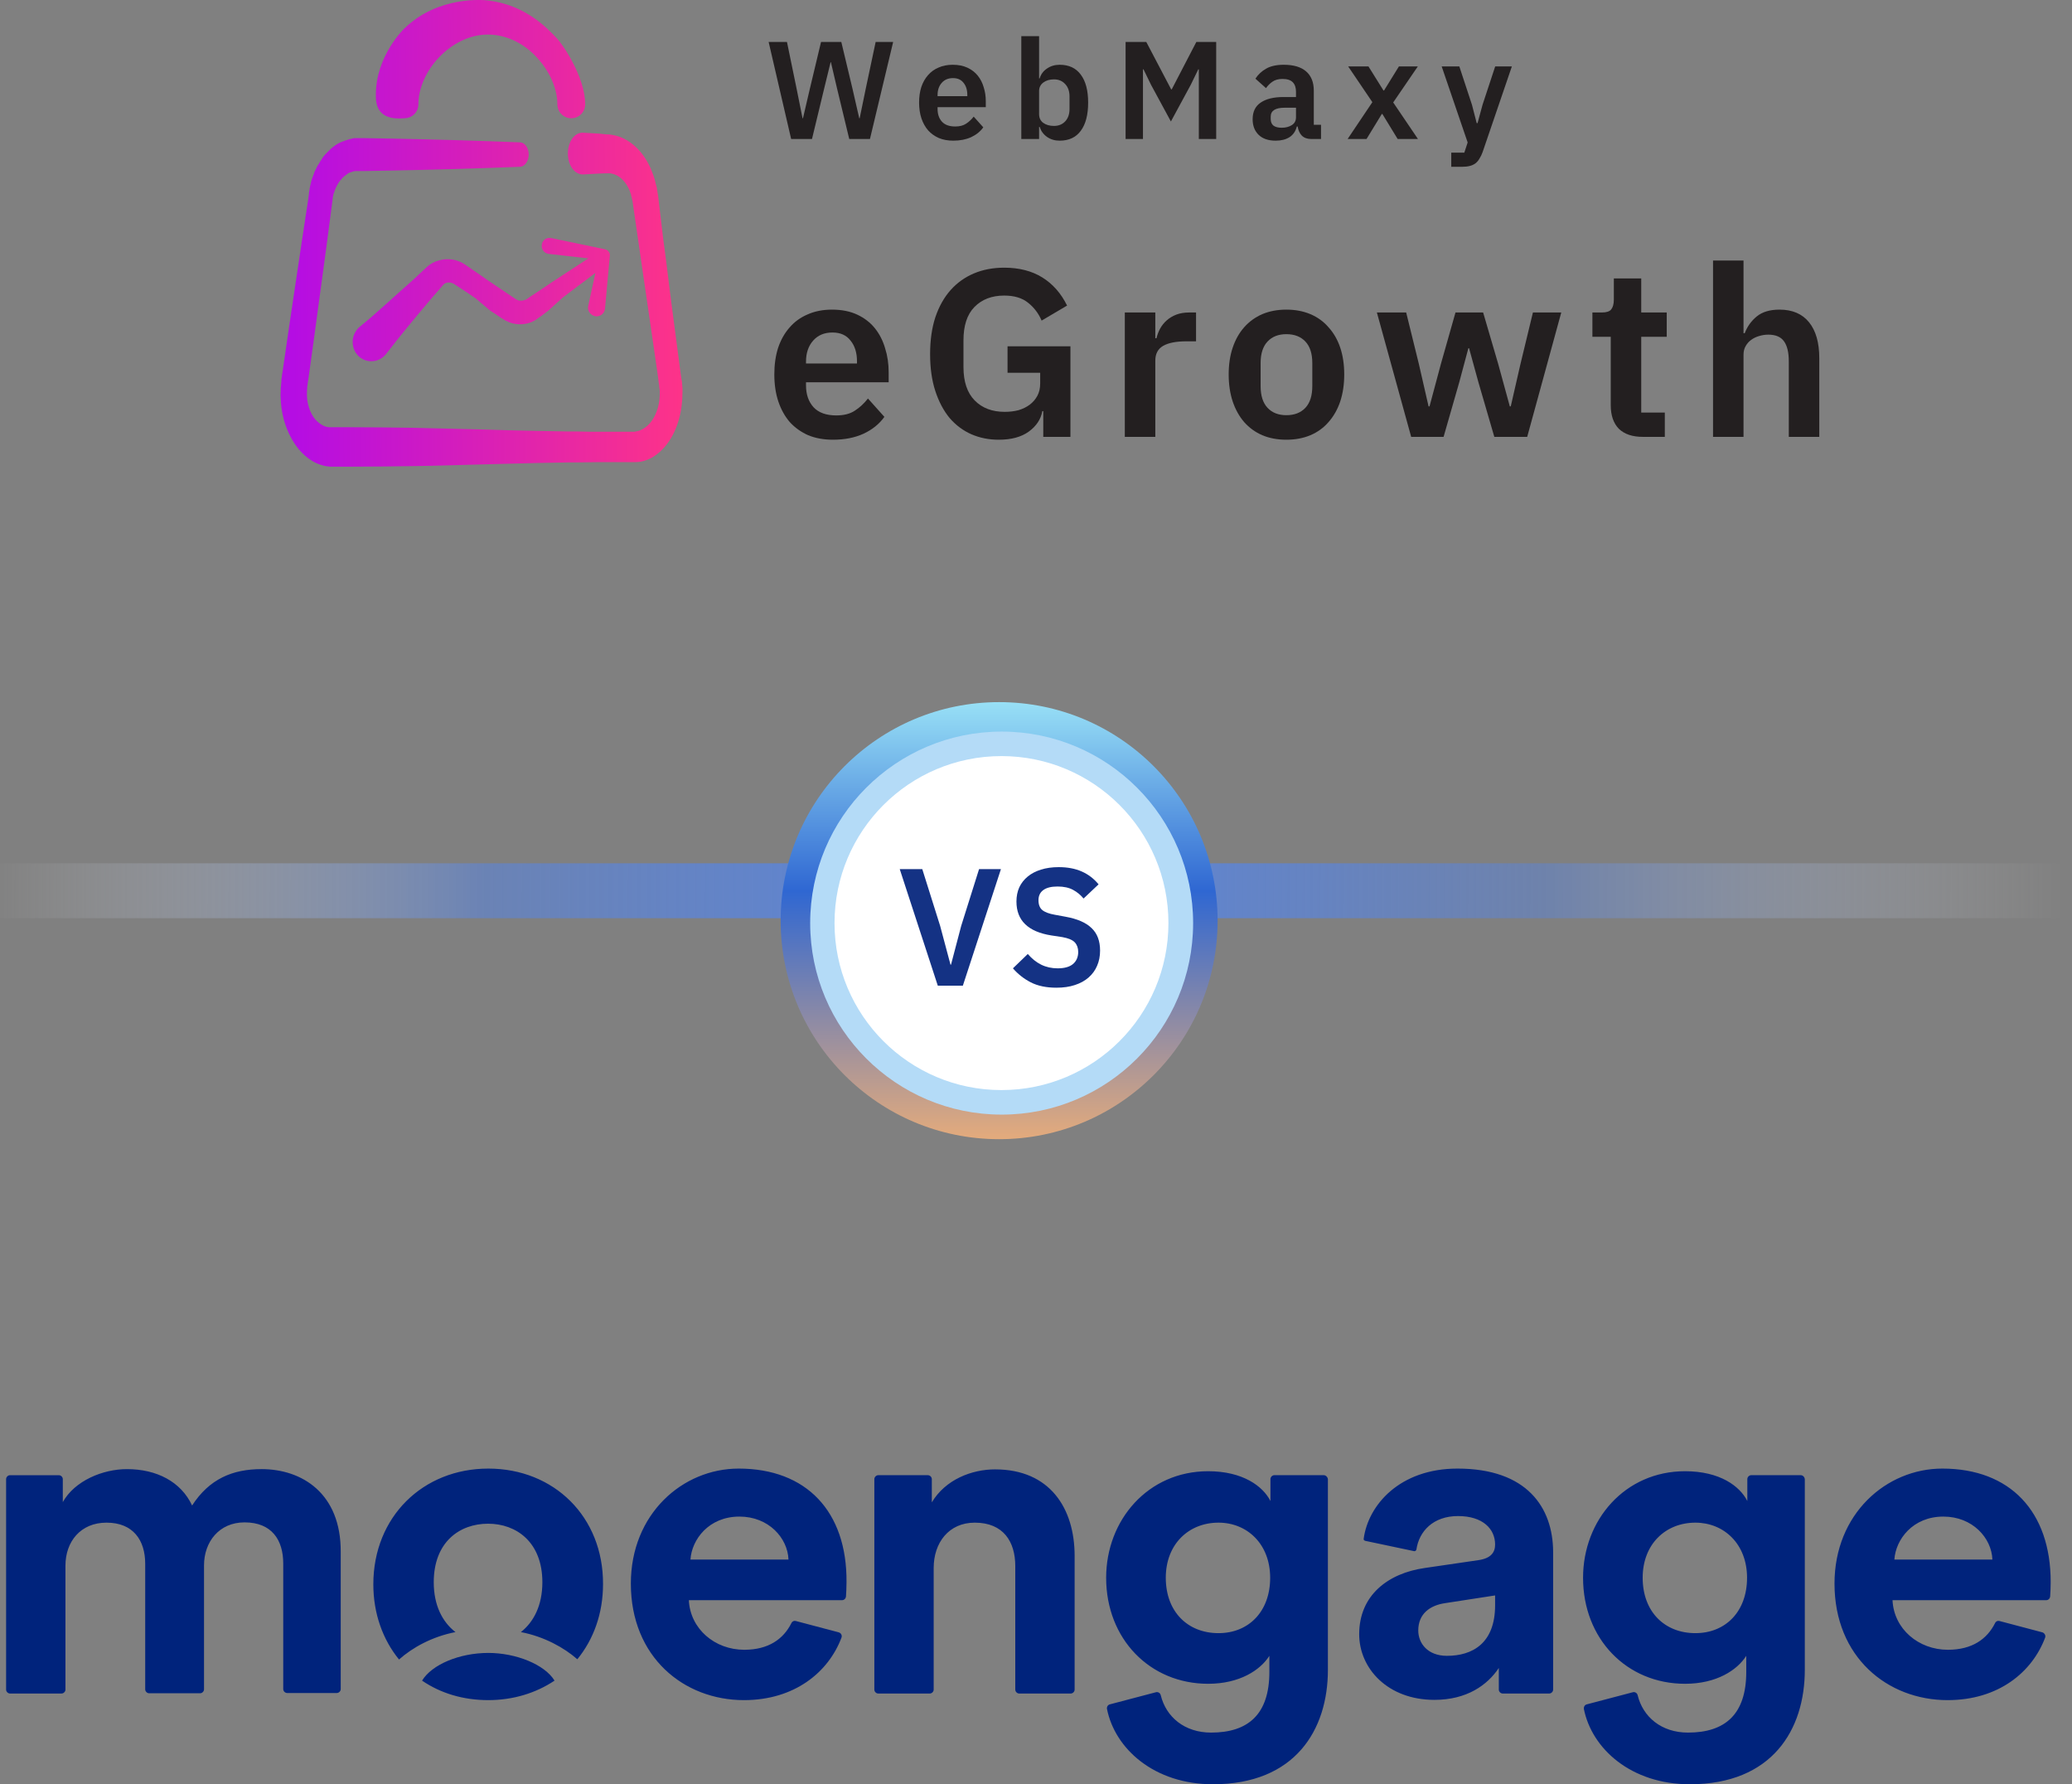 <svg width="151" height="130" viewBox="0 0 151 130" fill="none" xmlns="http://www.w3.org/2000/svg">
<rect x="0" y="0" width="151" height="130" fill="#808080" stroke="none"/>
<path d="M60.701 32.038C60.029 32.038 59.428 31.928 58.895 31.709C58.374 31.477 57.929 31.159 57.558 30.754C57.199 30.337 56.922 29.839 56.725 29.261C56.528 28.67 56.43 28.011 56.43 27.281C56.43 26.564 56.522 25.916 56.708 25.337C56.904 24.758 57.182 24.266 57.541 23.861C57.9 23.444 58.34 23.126 58.86 22.906C59.381 22.675 59.971 22.559 60.631 22.559C61.337 22.559 61.951 22.68 62.472 22.924C62.992 23.167 63.421 23.497 63.756 23.913C64.092 24.33 64.341 24.816 64.503 25.372C64.677 25.916 64.763 26.5 64.763 27.125V27.854H58.739V28.08C58.739 28.74 58.924 29.272 59.294 29.677C59.665 30.071 60.215 30.267 60.944 30.267C61.499 30.267 61.951 30.152 62.298 29.92C62.657 29.689 62.975 29.394 63.253 29.035L64.451 30.372C64.08 30.892 63.571 31.303 62.923 31.604C62.286 31.894 61.546 32.038 60.701 32.038ZM60.666 24.226C60.076 24.226 59.607 24.422 59.26 24.816C58.912 25.209 58.739 25.719 58.739 26.344V26.483H62.454V26.326C62.454 25.701 62.298 25.198 61.985 24.816C61.684 24.422 61.245 24.226 60.666 24.226Z" fill="#231F20"/>
<path d="M76.03 29.955H75.961C75.857 30.545 75.527 31.043 74.971 31.448C74.427 31.842 73.698 32.038 72.784 32.038C72.066 32.038 71.4 31.905 70.787 31.639C70.185 31.373 69.658 30.979 69.207 30.459C68.767 29.926 68.42 29.272 68.165 28.497C67.911 27.721 67.783 26.824 67.783 25.806C67.783 24.787 67.911 23.89 68.165 23.114C68.432 22.327 68.802 21.668 69.276 21.135C69.751 20.603 70.318 20.198 70.978 19.92C71.638 19.642 72.373 19.503 73.183 19.503C74.271 19.503 75.197 19.741 75.961 20.215C76.725 20.69 77.326 21.372 77.766 22.264L75.909 23.358C75.689 22.837 75.359 22.403 74.919 22.055C74.491 21.708 73.912 21.535 73.183 21.535C72.28 21.535 71.557 21.812 71.013 22.368C70.48 22.912 70.214 23.722 70.214 24.799V26.743C70.214 27.808 70.486 28.618 71.03 29.174C71.574 29.729 72.303 30.007 73.218 30.007C73.576 30.007 73.912 29.967 74.225 29.886C74.537 29.793 74.809 29.66 75.041 29.486C75.272 29.313 75.457 29.099 75.596 28.844C75.735 28.589 75.805 28.288 75.805 27.941V27.16H73.426V25.233H78.009V31.83H76.03V29.955Z" fill="#231F20"/>
<path d="M81.972 31.83V22.767H84.195V24.642H84.281C84.339 24.399 84.426 24.168 84.542 23.948C84.669 23.716 84.831 23.514 85.028 23.34C85.225 23.167 85.456 23.028 85.722 22.924C86 22.819 86.318 22.767 86.677 22.767H87.163V24.868H86.469C85.716 24.868 85.149 24.978 84.767 25.198C84.385 25.418 84.195 25.777 84.195 26.274V31.83H81.972Z" fill="#231F20"/>
<path d="M93.744 32.038C93.096 32.038 92.511 31.928 91.99 31.709C91.481 31.489 91.041 31.17 90.671 30.754C90.312 30.337 90.034 29.839 89.838 29.261C89.641 28.67 89.542 28.011 89.542 27.281C89.542 26.552 89.641 25.898 89.838 25.319C90.034 24.741 90.312 24.249 90.671 23.844C91.041 23.427 91.481 23.109 91.99 22.889C92.511 22.669 93.096 22.559 93.744 22.559C94.392 22.559 94.977 22.669 95.497 22.889C96.018 23.109 96.458 23.427 96.817 23.844C97.187 24.249 97.471 24.741 97.668 25.319C97.864 25.898 97.963 26.552 97.963 27.281C97.963 28.011 97.864 28.67 97.668 29.261C97.471 29.839 97.187 30.337 96.817 30.754C96.458 31.17 96.018 31.489 95.497 31.709C94.977 31.928 94.392 32.038 93.744 32.038ZM93.744 30.25C94.334 30.25 94.797 30.071 95.133 29.712C95.469 29.353 95.636 28.826 95.636 28.132V26.448C95.636 25.765 95.469 25.244 95.133 24.885C94.797 24.527 94.334 24.347 93.744 24.347C93.165 24.347 92.708 24.527 92.372 24.885C92.037 25.244 91.869 25.765 91.869 26.448V28.132C91.869 28.826 92.037 29.353 92.372 29.712C92.708 30.071 93.165 30.25 93.744 30.25Z" fill="#231F20"/>
<path d="M100.342 22.767H102.477L103.397 26.5L104.109 29.608H104.179L105.012 26.5L106.071 22.767H108.085L109.179 26.5L110.03 29.608H110.099L110.811 26.5L111.714 22.767H113.78L111.297 31.83H108.901L107.738 27.837L107.061 25.372H107.009L106.349 27.837L105.203 31.83H102.842L100.342 22.767Z" fill="#231F20"/>
<path d="M119.729 31.83C118.965 31.83 118.381 31.633 117.975 31.24C117.582 30.835 117.385 30.262 117.385 29.521V24.538H116.048V22.767H116.743C117.078 22.767 117.304 22.692 117.42 22.542C117.547 22.38 117.611 22.142 117.611 21.83V20.285H119.607V22.767H121.465V24.538H119.607V30.059H121.326V31.83H119.729Z" fill="#231F20"/>
<path d="M124.84 18.982H127.062V24.278H127.149C127.334 23.792 127.623 23.387 128.017 23.062C128.422 22.727 128.977 22.559 129.683 22.559C130.621 22.559 131.339 22.866 131.836 23.479C132.334 24.093 132.583 24.966 132.583 26.101V31.83H130.361V26.326C130.361 25.678 130.245 25.192 130.013 24.868C129.782 24.544 129.4 24.382 128.867 24.382C128.636 24.382 128.41 24.417 128.19 24.486C127.982 24.544 127.791 24.637 127.617 24.764C127.455 24.88 127.322 25.03 127.218 25.215C127.114 25.389 127.062 25.597 127.062 25.84V31.83H124.84V18.982Z" fill="#231F20"/>
<path d="M57.656 10.127L56.016 3.058H57.352L58.051 6.451L58.487 8.618H58.517L59.023 6.451L59.834 3.058H61.312L62.123 6.451L62.619 8.618H62.649L63.095 6.451L63.814 3.058H65.09L63.399 10.127H61.89L60.988 6.39L60.553 4.527H60.533L60.077 6.39L59.175 10.127H57.656Z" fill="#231F20"/>
<path d="M69.471 10.249C69.08 10.249 68.729 10.185 68.418 10.056C68.114 9.921 67.854 9.736 67.638 9.499C67.429 9.256 67.267 8.966 67.152 8.628C67.037 8.284 66.98 7.899 66.98 7.474C66.98 7.055 67.034 6.677 67.142 6.34C67.257 6.002 67.419 5.715 67.628 5.479C67.838 5.236 68.094 5.05 68.398 4.922C68.702 4.787 69.046 4.719 69.431 4.719C69.843 4.719 70.201 4.79 70.504 4.932C70.808 5.074 71.058 5.266 71.254 5.509C71.45 5.752 71.595 6.036 71.689 6.36C71.791 6.677 71.841 7.018 71.841 7.383V7.808H68.327V7.94C68.327 8.325 68.435 8.635 68.651 8.871C68.867 9.101 69.188 9.216 69.613 9.216C69.937 9.216 70.201 9.148 70.403 9.013C70.612 8.878 70.798 8.706 70.96 8.497L71.659 9.277C71.443 9.58 71.146 9.82 70.768 9.996C70.396 10.164 69.964 10.249 69.471 10.249ZM69.451 5.691C69.107 5.691 68.833 5.806 68.631 6.036C68.428 6.265 68.327 6.562 68.327 6.927V7.008H70.494V6.917C70.494 6.552 70.403 6.259 70.221 6.036C70.045 5.806 69.789 5.691 69.451 5.691Z" fill="#231F20"/>
<path d="M74.429 2.633H75.725V5.712H75.766C75.86 5.408 76.039 5.168 76.302 4.993C76.566 4.81 76.873 4.719 77.224 4.719C77.899 4.719 78.412 4.959 78.763 5.438C79.121 5.911 79.3 6.589 79.3 7.474C79.3 8.365 79.121 9.05 78.763 9.53C78.412 10.009 77.899 10.249 77.224 10.249C76.873 10.249 76.566 10.158 76.302 9.975C76.046 9.793 75.867 9.55 75.766 9.246H75.725V10.127H74.429V2.633ZM76.809 9.175C77.146 9.175 77.42 9.064 77.629 8.841C77.838 8.618 77.943 8.318 77.943 7.94V7.028C77.943 6.65 77.838 6.35 77.629 6.127C77.42 5.897 77.146 5.783 76.809 5.783C76.498 5.783 76.238 5.86 76.029 6.015C75.826 6.171 75.725 6.377 75.725 6.633V8.314C75.725 8.591 75.826 8.804 76.029 8.952C76.238 9.101 76.498 9.175 76.809 9.175Z" fill="#231F20"/>
<path d="M87.366 5.053H87.326L86.779 6.177L85.331 8.851L83.882 6.177L83.336 5.053H83.295V10.127H82.029V3.058H83.538L85.351 6.512H85.391L87.184 3.058H88.632V10.127H87.366V5.053Z" fill="#231F20"/>
<path d="M95.552 10.127C95.269 10.127 95.042 10.046 94.874 9.884C94.712 9.715 94.61 9.493 94.57 9.216H94.509C94.421 9.56 94.242 9.82 93.972 9.996C93.702 10.164 93.368 10.249 92.97 10.249C92.43 10.249 92.014 10.107 91.724 9.823C91.434 9.54 91.288 9.162 91.288 8.689C91.288 8.142 91.484 7.737 91.876 7.474C92.267 7.204 92.825 7.069 93.547 7.069H94.448V6.684C94.448 6.387 94.371 6.157 94.215 5.995C94.06 5.833 93.81 5.752 93.466 5.752C93.162 5.752 92.916 5.82 92.727 5.955C92.544 6.083 92.389 6.238 92.261 6.421L91.491 5.732C91.687 5.428 91.947 5.185 92.271 5.003C92.595 4.814 93.024 4.719 93.557 4.719C94.273 4.719 94.816 4.881 95.188 5.205C95.559 5.529 95.745 5.995 95.745 6.603V9.094H96.271V10.127H95.552ZM93.405 9.307C93.695 9.307 93.942 9.243 94.144 9.115C94.347 8.986 94.448 8.797 94.448 8.547V7.849H93.618C92.943 7.849 92.605 8.065 92.605 8.497V8.669C92.605 8.885 92.672 9.047 92.808 9.155C92.949 9.256 93.148 9.307 93.405 9.307Z" fill="#231F20"/>
<path d="M98.21 10.127L100.013 7.443L98.251 4.841H99.729L100.823 6.593H100.864L101.947 4.841H103.325L101.532 7.464L103.335 10.127H101.856L100.742 8.304H100.702L99.588 10.127H98.21Z" fill="#231F20"/>
<path d="M108.964 4.841H110.179L108.052 11.069C107.985 11.258 107.907 11.42 107.819 11.555C107.738 11.697 107.64 11.812 107.526 11.9C107.411 11.987 107.272 12.052 107.11 12.092C106.948 12.133 106.759 12.153 106.543 12.153H105.763V11.12H106.715L106.958 10.38L105.065 4.841H106.351L107.272 7.636L107.617 8.973H107.678L108.042 7.636L108.964 4.841Z" fill="#231F20"/>
<path fill-rule="evenodd" clip-rule="evenodd" d="M30.491 7.603C30.491 6.466 31.029 5.185 32 4.172C32.951 3.18 34.212 2.518 35.556 2.518C36.899 2.518 38.181 3.159 39.111 4.172C40.062 5.185 40.62 6.466 40.62 7.603C40.62 8.161 41.075 8.616 41.633 8.616C42.191 8.616 42.646 8.161 42.646 7.603C42.646 5.578 40.951 3.159 40.579 2.787C39.855 2.022 38.264 0.348 35.576 0.038C35.287 -0.004 31.938 -0.334 29.458 2.084C29.458 2.084 27.391 4.048 27.391 6.901C27.391 7.459 27.391 8.802 29.458 8.616C30.037 8.616 30.491 8.161 30.491 7.603ZM43.617 9.732L42.48 9.67C42.46 9.67 42.439 9.67 42.418 9.67C41.819 9.691 41.364 10.394 41.385 11.241C41.406 12.089 41.902 12.73 42.501 12.709L43.638 12.647L44.196 12.626H44.258H44.3H44.32H44.403H44.444H44.486L44.568 12.647C45.044 12.73 45.498 13.102 45.788 13.681C45.87 13.825 45.912 13.97 45.974 14.135C45.974 14.156 45.995 14.197 45.995 14.218V14.239C45.995 14.239 45.995 14.239 45.995 14.259C45.995 14.28 45.995 14.301 46.015 14.301C46.015 14.321 46.036 14.342 46.036 14.383L46.056 14.507L46.077 14.569L46.098 14.673L46.325 16.244L46.553 17.815L46.78 19.386L47.235 22.507L47.69 25.628L47.917 27.199L48.02 27.985L48.041 28.088C48.041 28.109 48.041 28.109 48.041 28.13C48.041 28.15 48.041 28.171 48.041 28.192L48.062 28.336L48.082 28.481C48.082 28.502 48.082 28.502 48.082 28.522V28.543V28.564C48.082 28.584 48.082 28.605 48.082 28.626C48.082 28.998 48.041 29.37 47.938 29.721C47.834 30.073 47.69 30.403 47.503 30.651C47.317 30.92 47.09 31.127 46.821 31.271C46.697 31.334 46.573 31.395 46.429 31.416C46.367 31.437 46.304 31.437 46.222 31.457H46.118H45.974H43.7C43.163 31.457 42.625 31.457 42.088 31.437C41.881 31.437 41.654 31.437 41.447 31.437L40.31 31.416L39.173 31.395C37.85 31.375 36.527 31.334 35.204 31.292C33.509 31.251 31.794 31.209 30.099 31.168C28.59 31.147 27.081 31.127 25.572 31.127H24.435H24.145H24.042C24.021 31.127 24.001 31.127 23.98 31.127C23.959 31.127 23.959 31.127 23.939 31.127C23.815 31.106 23.711 31.085 23.587 31.023C23.36 30.92 23.153 30.755 22.967 30.548C22.781 30.321 22.636 30.052 22.533 29.742C22.43 29.432 22.368 29.101 22.368 28.77C22.368 28.605 22.368 28.439 22.388 28.253V28.212V28.192V28.171L22.409 28.067L22.43 27.881L22.492 27.489L22.926 24.347L23.773 18.084L24.187 14.941L24.207 14.755L24.228 14.652V14.611C24.228 14.59 24.228 14.59 24.228 14.59C24.228 14.59 24.228 14.59 24.228 14.569L24.249 14.445V14.383L24.269 14.321L24.29 14.197C24.29 14.177 24.311 14.135 24.311 14.115C24.311 14.094 24.311 14.094 24.331 14.073C24.331 14.053 24.352 14.032 24.352 14.011C24.352 13.991 24.373 13.97 24.373 13.949L24.414 13.825C24.538 13.515 24.703 13.226 24.91 13.019C25.014 12.895 25.117 12.812 25.241 12.73L25.324 12.668L25.344 12.647C25.365 12.626 25.386 12.626 25.406 12.606C25.427 12.606 25.448 12.585 25.468 12.585C25.51 12.564 25.551 12.544 25.592 12.544L25.696 12.502L25.799 12.482C25.84 12.461 25.902 12.461 25.944 12.461C25.964 12.461 25.985 12.461 26.006 12.461H26.026C26.026 12.461 26.047 12.461 26.068 12.461H26.13H26.274H26.564L28.838 12.42C31.856 12.358 34.894 12.275 37.912 12.151C38.243 12.13 38.512 11.758 38.532 11.283C38.532 10.787 38.264 10.394 37.912 10.373C34.894 10.249 31.856 10.166 28.838 10.104L26.564 10.063H26.274H26.13H26.068C26.047 10.063 26.026 10.063 26.006 10.063H25.985C25.964 10.063 25.944 10.063 25.944 10.063C25.84 10.063 25.737 10.063 25.634 10.104L25.448 10.146L25.262 10.208C25.158 10.229 25.076 10.27 24.972 10.311C24.952 10.311 24.931 10.332 24.91 10.332C24.869 10.353 24.828 10.373 24.765 10.394C24.745 10.394 24.745 10.415 24.724 10.415L24.683 10.435C24.642 10.456 24.6 10.477 24.538 10.518C24.311 10.663 24.083 10.849 23.897 11.055L23.877 11.076L23.856 11.097C23.815 11.138 23.773 11.179 23.732 11.221L23.587 11.386L23.525 11.469L23.463 11.572L23.339 11.758C23.319 11.8 23.277 11.841 23.256 11.903C23.236 11.924 23.236 11.944 23.215 11.965C23.195 11.986 23.195 12.006 23.174 12.027C23.153 12.068 23.112 12.11 23.091 12.172L22.988 12.399C22.988 12.399 22.988 12.42 22.967 12.42C22.947 12.44 22.947 12.482 22.926 12.502L22.884 12.626L22.802 12.854C22.781 12.916 22.76 12.978 22.74 13.019C22.74 13.04 22.719 13.06 22.719 13.081C22.719 13.102 22.698 13.123 22.698 13.164C22.678 13.226 22.657 13.267 22.657 13.329L22.595 13.577L22.574 13.701L22.554 13.825L22.512 14.073V14.135V14.177L22.492 14.28L22.471 14.466L21.996 17.587L21.065 23.83L20.611 26.951L20.549 27.344L20.528 27.53L20.507 27.633V27.695V27.757C20.466 28.109 20.445 28.481 20.445 28.832C20.466 29.556 20.569 30.279 20.797 30.941C21.024 31.602 21.334 32.181 21.727 32.677C22.12 33.153 22.574 33.525 23.07 33.752C23.319 33.855 23.567 33.938 23.835 33.979C23.856 33.979 23.877 33.979 23.897 33.979C23.939 33.979 23.98 34 24.021 34H24.207H24.497H25.634C27.143 34 28.652 33.979 30.161 33.959C31.856 33.938 33.551 33.876 35.246 33.835C36.569 33.793 37.912 33.773 39.235 33.731L40.372 33.711L41.509 33.69C41.716 33.69 41.943 33.69 42.15 33.69C42.687 33.69 43.225 33.669 43.762 33.669H46.036H46.181H46.367C46.491 33.669 46.615 33.649 46.739 33.628C46.987 33.587 47.214 33.483 47.441 33.38C47.896 33.132 48.31 32.76 48.661 32.284C49.012 31.809 49.281 31.23 49.467 30.589C49.653 29.948 49.736 29.266 49.736 28.564C49.736 28.543 49.736 28.522 49.736 28.481C49.736 28.419 49.736 28.357 49.736 28.295L49.715 28.047L49.694 27.799C49.694 27.757 49.694 27.737 49.674 27.695L49.653 27.592L49.55 26.806L49.343 25.236L48.93 22.094L48.537 18.952L48.33 17.381L48.144 15.81L47.958 14.239L47.938 14.135L47.917 14.011L47.876 13.743C47.876 13.681 47.855 13.619 47.834 13.556C47.834 13.536 47.813 13.495 47.813 13.474C47.813 13.453 47.813 13.432 47.793 13.412C47.772 13.35 47.772 13.288 47.752 13.226C47.669 12.895 47.545 12.564 47.421 12.275C46.883 11.055 45.974 10.187 44.94 9.898L44.754 9.856L44.651 9.836L44.547 9.815L44.361 9.794H44.32H44.279H44.217L43.617 9.732ZM28.155 22.135C27.515 22.714 26.853 23.293 26.192 23.83C26.109 23.892 26.047 23.975 25.985 24.057C25.53 24.657 25.634 25.546 26.212 26.021C26.812 26.497 27.659 26.393 28.135 25.794C28.672 25.091 29.21 24.429 29.768 23.747C30.326 23.065 30.884 22.404 31.442 21.742L31.876 21.246L32.269 20.791C32.372 20.647 32.558 20.564 32.765 20.585C32.868 20.585 32.951 20.626 33.054 20.667L33.592 21.019C33.943 21.246 34.315 21.494 34.667 21.742L35.721 22.631L36.258 22.982L36.527 23.169L36.672 23.251L36.713 23.272L36.775 23.313L36.796 23.334C36.817 23.355 36.858 23.375 36.879 23.375C37.457 23.685 38.16 23.706 38.76 23.458C38.904 23.396 39.049 23.313 39.173 23.21L39.442 23.024L39.959 22.631L41.013 21.68L42.046 20.895C42.501 20.564 42.935 20.233 43.39 19.882L42.873 22.259C42.873 22.28 42.873 22.321 42.852 22.342C42.811 22.693 43.08 23.003 43.411 23.044C43.762 23.086 44.072 22.817 44.093 22.466L44.444 18.621C44.465 18.414 44.32 18.228 44.113 18.166L40.145 17.339C40.124 17.339 40.103 17.339 40.103 17.339C39.793 17.298 39.504 17.525 39.483 17.856C39.442 18.166 39.669 18.456 39.979 18.497L42.894 18.828L42.811 18.869C42.315 19.2 41.819 19.51 41.323 19.84L40.248 20.543L39.173 21.267L38.636 21.618L38.367 21.804C38.326 21.825 38.264 21.866 38.222 21.866C38.016 21.928 37.788 21.928 37.602 21.804L35.514 20.399C35.163 20.151 34.812 19.902 34.44 19.654L33.902 19.282C33.633 19.096 33.323 18.972 32.992 18.91H32.972C32.91 18.91 32.827 18.89 32.745 18.89C32.703 18.89 32.662 18.89 32.62 18.89H32.496C32.434 18.89 32.372 18.89 32.31 18.91C32.29 18.91 32.269 18.91 32.248 18.91C32.228 18.91 32.207 18.91 32.186 18.931C32.124 18.952 32.062 18.952 32 18.972C31.67 19.055 31.36 19.22 31.111 19.448L30.119 20.378C29.437 20.977 28.796 21.556 28.155 22.135Z" fill="url(#paint0_linear_3426_2869)"/>
<g clip-path="url(#clip0_3426_2869)">
<path d="M19.058 107.039C16.954 107.039 15.255 107.75 14 109.689C13.19 107.961 11.431 107.039 9.25 107.039C7.493 107.039 5.446 107.884 4.577 109.44V107.769C4.577 107.616 4.442 107.482 4.288 107.482H0.735C0.58 107.48 0.445 107.614 0.445 107.767V123.101C0.445 123.255 0.58 123.389 0.735 123.389H4.48C4.635 123.389 4.77 123.255 4.77 123.101V114.071C4.77 112.322 5.871 110.939 7.763 110.939C9.713 110.939 10.582 112.227 10.582 113.937V123.083C10.582 123.237 10.717 123.37 10.872 123.37H14.578C14.733 123.37 14.868 123.237 14.868 123.083V114.052C14.868 112.342 15.969 110.919 17.822 110.919C19.812 110.919 20.641 112.207 20.641 113.917V123.064C20.641 123.217 20.776 123.352 20.931 123.352H24.541C24.696 123.352 24.831 123.217 24.831 123.064V113.071C24.851 108.805 22.012 107.038 19.058 107.038V107.039ZM35.586 120.431C33.481 120.431 31.473 121.277 30.758 122.449C32.111 123.371 33.752 123.87 35.586 123.87C37.401 123.87 39.062 123.352 40.413 122.449C39.698 121.277 37.613 120.431 35.586 120.431ZM53.832 107C49.739 107 45.974 110.305 45.974 115.378C45.974 120.738 49.835 123.87 54.218 123.87C57.906 123.87 60.378 121.834 61.324 119.316C61.382 119.163 61.304 118.99 61.13 118.933L58.003 118.106C57.867 118.068 57.733 118.125 57.674 118.26C57.095 119.413 56.014 120.201 54.238 120.201C52.094 120.201 50.299 118.683 50.202 116.588H61.362C61.517 116.588 61.632 116.473 61.652 116.319C61.67 116.069 61.691 115.647 61.691 115.263C61.729 110.132 58.775 107 53.832 107ZM50.318 113.629C50.414 112.168 51.65 110.497 53.89 110.497C56.014 110.497 57.404 112.054 57.462 113.629H50.318Z" fill="#00237C"/>
<path d="M35.587 107C30.818 107 27.207 110.516 27.207 115.435C27.207 117.568 27.903 119.47 29.08 120.911C30.046 120.047 31.494 119.24 33.193 118.913C32.247 118.183 31.61 116.973 31.61 115.281C31.61 112.342 33.501 111.016 35.568 111.016C37.633 111.016 39.526 112.361 39.526 115.281C39.526 116.973 38.889 118.182 37.961 118.913C39.661 119.24 41.109 120.047 42.074 120.892C43.252 119.451 43.947 117.568 43.947 115.416C43.967 110.516 40.375 107 35.587 107ZM141.55 107C137.457 107 133.692 110.305 133.692 115.378C133.692 120.738 137.553 123.87 141.936 123.87C145.643 123.87 148.095 121.834 149.042 119.316C149.099 119.163 149.002 118.99 148.848 118.933L145.72 118.106C145.585 118.068 145.45 118.125 145.392 118.26C144.813 119.413 143.732 120.201 141.955 120.201C139.812 120.201 138.016 118.683 137.92 116.588H149.119C149.272 116.588 149.389 116.473 149.408 116.319C149.427 116.069 149.447 115.647 149.447 115.263C149.447 110.132 146.493 107 141.55 107ZM138.055 113.629C138.152 112.168 139.387 110.497 141.627 110.497C143.751 110.497 145.141 112.054 145.199 113.629H138.055ZM131.219 107.48H127.628C127.474 107.48 127.339 107.614 127.339 107.768V109.363C126.798 108.288 125.35 107.192 122.802 107.192C118.418 107.192 115.368 110.747 115.368 114.955C115.368 119.413 118.553 122.679 122.802 122.679C125.099 122.679 126.605 121.68 127.261 120.643V121.814C127.261 124.889 125.736 126.235 123.014 126.235C121.083 126.235 119.731 125.1 119.345 123.505C119.307 123.352 119.152 123.255 118.998 123.294L115.639 124.178C115.484 124.216 115.407 124.37 115.425 124.504C116.005 127.425 118.882 130 123.149 130C129.154 130 131.528 126.022 131.528 121.661V107.769C131.509 107.614 131.393 107.48 131.219 107.48ZM123.554 118.99C121.314 118.99 119.712 117.433 119.712 114.955C119.712 112.496 121.392 110.939 123.554 110.939C125.639 110.939 127.319 112.496 127.319 114.955C127.319 117.415 125.756 118.99 123.554 118.99ZM72.523 107.057C70.804 107.057 68.894 107.807 67.908 109.46V107.768C67.908 107.615 67.773 107.481 67.62 107.481H64.008C63.854 107.481 63.719 107.615 63.719 107.768V123.102C63.719 123.256 63.854 123.39 64.008 123.39H67.755C67.908 123.39 68.043 123.256 68.043 123.102V114.244C68.043 112.4 69.144 110.939 71.036 110.939C73.122 110.939 73.99 112.322 73.99 114.109V123.102C73.99 123.256 74.126 123.39 74.28 123.39H78.026C78.181 123.39 78.315 123.256 78.315 123.102V113.36C78.315 109.882 76.501 107.058 72.523 107.058L72.523 107.057ZM106.216 107C102.007 107 99.71 109.651 99.381 112.111C99.361 112.188 99.42 112.245 99.497 112.265L103.05 113.015C103.127 113.033 103.204 112.976 103.223 112.899C103.416 111.573 104.439 110.459 106.254 110.459C108.069 110.459 108.958 111.4 108.958 112.535C108.958 113.091 108.668 113.533 107.761 113.668L103.822 114.244C101.158 114.628 99.053 116.223 99.053 119.067C99.053 121.565 101.138 123.851 104.536 123.851C106.892 123.851 108.398 122.776 109.228 121.527V123.102C109.228 123.256 109.363 123.39 109.517 123.39H112.897C113.051 123.39 113.187 123.256 113.187 123.102V113.052C113.167 109.844 111.294 107 106.216 107ZM108.958 116.953C108.958 119.759 107.278 120.642 105.444 120.642C104.054 120.642 103.358 119.739 103.358 118.797C103.358 117.568 104.227 116.953 105.347 116.799L108.958 116.242V116.953ZM96.466 107.48H92.874C92.719 107.48 92.585 107.614 92.585 107.768V109.363C92.044 108.288 90.576 107.192 88.046 107.192C83.663 107.192 80.612 110.747 80.612 114.955C80.612 119.413 83.799 122.679 88.046 122.679C90.344 122.679 91.85 121.68 92.507 120.643V121.814C92.507 124.889 90.981 126.235 88.259 126.235C86.328 126.235 84.976 125.1 84.59 123.505C84.552 123.352 84.397 123.255 84.242 123.294L80.883 124.178C80.729 124.216 80.65 124.37 80.671 124.504C81.25 127.425 84.126 130 88.394 130C94.399 130 96.773 126.022 96.773 121.661V107.769C96.755 107.614 96.62 107.48 96.465 107.48H96.466ZM88.8 118.99C86.56 118.99 84.958 117.433 84.958 114.955C84.958 112.496 86.638 110.939 88.8 110.939C90.886 110.939 92.565 112.496 92.565 114.955C92.565 117.415 91.001 118.99 88.8 118.99Z" fill="#00237C"/>
</g>
<line y1="64.899" x2="150.635" y2="64.899" stroke="url(#paint1_linear_3426_2869)" stroke-width="4"/>
<circle cx="72.813" cy="67.078" r="15.922" fill="url(#paint2_linear_3426_2869)"/>
<circle cx="72.997" cy="67.256" r="13.954" fill="#B4DBF7"/>
<circle cx="72.984" cy="67.255" r="12.167" fill="white"/>
<path d="M68.344 71.817L65.57 63.325H67.213L68.515 67.462L69.269 70.284H69.306L70.048 67.462L71.35 63.325H72.944L70.169 71.817H68.344Z" fill="#143284"/>
<path d="M76.983 71.963C76.253 71.963 75.632 71.834 75.121 71.574C74.618 71.315 74.184 70.974 73.819 70.552L74.902 69.506C75.194 69.846 75.519 70.106 75.875 70.284C76.24 70.463 76.642 70.552 77.08 70.552C77.575 70.552 77.948 70.447 78.199 70.236C78.451 70.017 78.576 69.725 78.576 69.36C78.576 69.076 78.495 68.845 78.333 68.666C78.171 68.488 77.867 68.358 77.421 68.277L76.618 68.155C74.922 67.887 74.075 67.064 74.075 65.685C74.075 65.304 74.144 64.959 74.281 64.651C74.427 64.343 74.634 64.079 74.902 63.86C75.17 63.641 75.49 63.475 75.863 63.361C76.244 63.239 76.674 63.179 77.153 63.179C77.794 63.179 78.353 63.284 78.832 63.495C79.311 63.706 79.72 64.018 80.061 64.432L78.966 65.466C78.755 65.207 78.499 64.996 78.199 64.834C77.899 64.671 77.522 64.59 77.068 64.59C76.605 64.59 76.257 64.679 76.021 64.858C75.794 65.028 75.681 65.272 75.681 65.588C75.681 65.912 75.774 66.152 75.96 66.306C76.147 66.46 76.447 66.573 76.861 66.646L77.652 66.792C78.512 66.947 79.144 67.222 79.55 67.62C79.964 68.009 80.17 68.557 80.17 69.262C80.17 69.668 80.097 70.037 79.951 70.37C79.814 70.694 79.607 70.978 79.331 71.221C79.063 71.457 78.731 71.639 78.333 71.769C77.944 71.899 77.494 71.963 76.983 71.963Z" fill="#143284"/>
<defs>
<linearGradient id="paint0_linear_3426_2869" x1="21.316" y1="17.097" x2="49.736" y2="16.95" gradientUnits="userSpaceOnUse">
<stop stop-color="#B50DE3"/>
<stop offset="1" stop-color="#FE3388"/>
</linearGradient>
<linearGradient id="paint1_linear_3426_2869" x1="150.635" y1="66.9" x2="-1.08" y2="66.516" gradientUnits="userSpaceOnUse">
<stop stop-color="white" stop-opacity="0"/>
<stop offset="0.25" stop-color="#5A85DD" stop-opacity="0.464"/>
<stop offset="0.505" stop-color="#5A85DD"/>
<stop offset="0.76" stop-color="#5A85DD" stop-opacity="0.568"/>
<stop offset="1" stop-color="white" stop-opacity="0"/>
</linearGradient>
<linearGradient id="paint2_linear_3426_2869" x1="72.813" y1="51.156" x2="72.813" y2="83" gradientUnits="userSpaceOnUse">
<stop stop-color="#98E0F6"/>
<stop offset="0.432" stop-color="#2F67D2"/>
<stop offset="1" stop-color="#E4AB7C"/>
</linearGradient>
<clipPath id="clip0_3426_2869">
<rect width="149" height="23" fill="white" transform="translate(0.445 107)"/>
</clipPath>
</defs>
</svg>
